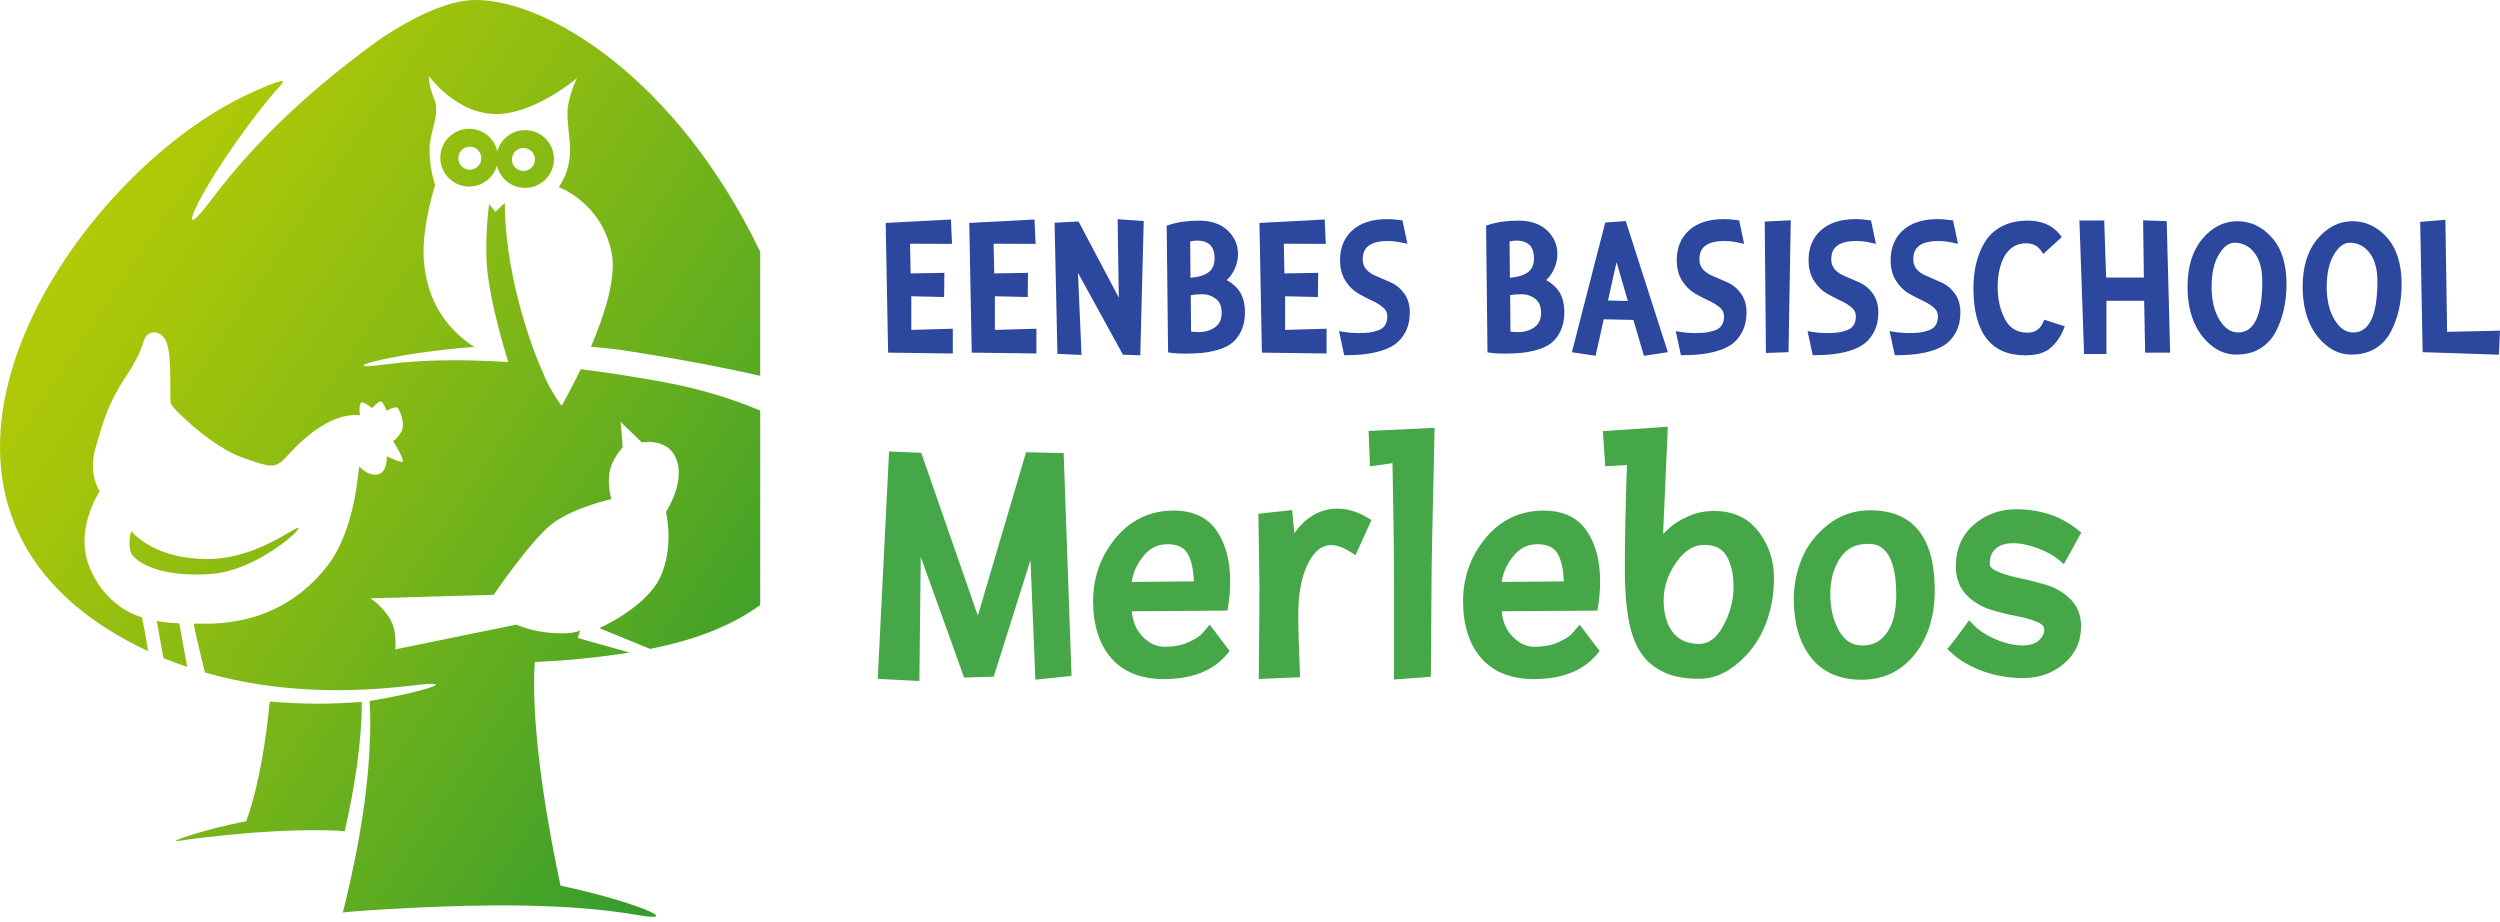 <?xml version="1.0" encoding="utf-8"?>
<!-- Generator: Adobe Illustrator 14.0.0, SVG Export Plug-In  -->
<!DOCTYPE svg PUBLIC "-//W3C//DTD SVG 1.1//EN" "http://www.w3.org/Graphics/SVG/1.1/DTD/svg11.dtd">
<svg version="1.1"
	 xmlns="http://www.w3.org/2000/svg" xmlns:xlink="http://www.w3.org/1999/xlink" xmlns:a="http://ns.adobe.com/AdobeSVGViewerExtensions/3.0/"
	 x="0px" y="0px" width="236px" height="87px" viewBox="0 0 236 87" enable-background="new 0 0 236 87" xml:space="preserve">
<defs>
</defs>
<polygon fill="#2C479E" points="86.027,27.966 89.125,28.039 89.151,25.756 85.966,25.811 85.907,23.007 89.871,23.024 
	89.767,20.719 83.607,21.045 83.837,33.288 89.945,33.369 89.945,31.032 86.027,31.141 "/>
<polygon fill="#2C479E" points="93.918,27.966 97.017,28.039 97.042,25.756 93.857,25.811 93.798,23.007 97.762,23.024 
	97.658,20.719 91.499,21.045 91.729,33.288 97.837,33.369 97.837,31.032 93.918,31.141 "/>
<polygon fill="#2C479E" points="105.616,28.097 101.815,20.908 99.553,21.027 99.82,33.404 102.097,33.507 101.763,25.759 
	106.006,33.485 107.643,33.539 107.968,20.87 105.504,20.694 "/>
<path fill="#2C479E" d="M115.802,26.444c0.256-0.237,0.472-0.518,0.646-0.839c0.278-0.517,0.42-1.059,0.42-1.611
	c0-0.878-0.332-1.636-0.986-2.25c-0.647-0.607-1.552-0.916-2.688-0.916c-1.084,0-2.035,0.134-2.827,0.399l-0.232,0.078l0.132,11.957
	l0.281,0.044c0.318,0.051,0.745,0.077,1.269,0.077c0.515,0,1.021-0.019,1.504-0.055c0.495-0.038,1.023-0.132,1.569-0.284
	c0.566-0.155,1.033-0.375,1.387-0.647c0.361-0.279,0.663-0.672,0.896-1.166c0.232-0.491,0.35-1.076,0.35-1.74
	c0-0.991-0.256-1.766-0.762-2.307C116.455,26.859,116.135,26.612,115.802,26.444 M113.483,27.777c0.496,0,0.924,0.146,1.309,0.445
	c0.358,0.28,0.533,0.709,0.533,1.313c0,0.6-0.196,1.037-0.6,1.336c-0.434,0.322-0.946,0.478-1.568,0.478
	c-0.256,0-0.497-0.017-0.719-0.051l-0.031-3.432C112.709,27.807,113.069,27.777,113.483,27.777 M114.228,23.116
	c0.283,0.259,0.426,0.688,0.426,1.276c0,0.586-0.183,1.012-0.559,1.304c-0.353,0.274-0.928,0.452-1.712,0.529l-0.03-3.436
	C113.173,22.62,113.811,22.734,114.228,23.116"/>
<polygon fill="#2C479E" points="121.312,27.966 124.41,28.039 124.437,25.756 121.25,25.811 121.192,23.007 125.155,23.024 
	125.052,20.719 118.893,21.045 119.122,33.288 125.23,33.369 125.23,31.032 121.312,31.141 "/>
<path fill="#2C479E" d="M131.319,26.672c-0.445-0.202-0.887-0.393-1.33-0.578c-0.907-0.358-1.349-0.879-1.349-1.592
	c0-0.752,0.246-1.751,2.368-1.751c0.42,0,0.872,0.053,1.343,0.155l0.508,0.112l-0.464-2.211l-0.236-0.031
	c-0.473-0.062-0.878-0.093-1.205-0.093c-1.397,0-2.498,0.349-3.271,1.038c-0.784,0.697-1.183,1.652-1.183,2.836
	c0,0.764,0.173,1.422,0.515,1.958c0.337,0.528,0.752,0.935,1.233,1.209c0.443,0.252,0.893,0.483,1.333,0.684
	c0.401,0.185,0.748,0.406,1.03,0.661c0.236,0.213,0.352,0.47,0.352,0.785c0,0.343-0.073,0.628-0.217,0.85
	c-0.143,0.217-0.343,0.37-0.612,0.467c-0.313,0.111-0.607,0.186-0.872,0.219c-0.548,0.068-1.539,0.085-2.371-0.052l-0.486-0.082
	l0.486,2.272h0.272c1.248,0,2.33-0.139,3.217-0.414c0.557-0.168,1.027-0.397,1.396-0.681c0.377-0.289,0.693-0.685,0.939-1.177
	c0.246-0.493,0.371-1.086,0.371-1.765c0-0.697-0.173-1.292-0.516-1.773C132.234,27.246,131.813,26.896,131.319,26.672"/>
<path fill="#2C479E" d="M145.953,26.443c0.255-0.237,0.471-0.517,0.644-0.839c0.28-0.518,0.422-1.06,0.422-1.611
	c0-0.878-0.332-1.635-0.986-2.25c-0.648-0.608-1.553-0.917-2.688-0.917c-1.084,0-2.035,0.134-2.828,0.399l-0.231,0.077l0.132,11.958
	l0.279,0.045c0.325,0.052,0.739,0.077,1.27,0.077c0.516,0,1.021-0.019,1.503-0.057c0.496-0.037,1.024-0.132,1.57-0.282
	c0.566-0.157,1.032-0.375,1.386-0.648c0.361-0.278,0.663-0.671,0.897-1.166c0.231-0.49,0.349-1.075,0.349-1.74
	c0-0.991-0.256-1.766-0.762-2.306C146.604,26.859,146.285,26.612,145.953,26.443 M143.635,27.776c0.496,0,0.924,0.146,1.309,0.446
	c0.357,0.28,0.532,0.71,0.532,1.313c0,0.601-0.196,1.038-0.599,1.336c-0.434,0.322-0.947,0.479-1.568,0.479
	c-0.257,0-0.497-0.017-0.72-0.051l-0.03-3.432C142.859,27.807,143.22,27.776,143.635,27.776 M144.378,23.117
	c0.283,0.258,0.427,0.688,0.427,1.276c0,0.585-0.184,1.012-0.56,1.303c-0.352,0.274-0.927,0.451-1.711,0.529l-0.03-3.436
	C143.324,22.621,143.961,22.735,144.378,23.117"/>
<path fill="#2C479E" d="M151.532,21.01l-3.146,12.24l2.238,0.339l0.77-3.448l2.799,0.061l0.993,3.383l2.259-0.337l-3.975-12.384
	L151.532,21.01z M153.669,28.417l-1.872-0.05l0.806-3.62L153.669,28.417z"/>
<path fill="#2C479E" d="M163.104,26.672c-0.445-0.202-0.887-0.393-1.33-0.578c-0.907-0.358-1.349-0.879-1.349-1.592
	c0-0.752,0.246-1.751,2.368-1.751c0.42,0,0.872,0.053,1.343,0.155l0.508,0.112l-0.465-2.211l-0.235-0.031
	c-0.473-0.062-0.878-0.093-1.205-0.093c-1.397,0-2.498,0.349-3.271,1.038c-0.784,0.697-1.183,1.652-1.183,2.836
	c0,0.764,0.173,1.422,0.515,1.958c0.337,0.528,0.752,0.935,1.233,1.209c0.443,0.252,0.893,0.483,1.333,0.684
	c0.401,0.185,0.748,0.406,1.03,0.661c0.236,0.213,0.352,0.47,0.352,0.785c0,0.343-0.073,0.628-0.217,0.85
	c-0.143,0.217-0.343,0.37-0.612,0.467c-0.313,0.111-0.607,0.186-0.873,0.219c-0.547,0.068-1.538,0.085-2.37-0.052l-0.486-0.082
	l0.486,2.272h0.272c1.248,0,2.33-0.139,3.217-0.414c0.557-0.168,1.027-0.397,1.396-0.681c0.377-0.289,0.693-0.685,0.939-1.177
	c0.246-0.493,0.371-1.086,0.371-1.765c0-0.697-0.173-1.292-0.516-1.773C164.019,27.246,163.598,26.896,163.104,26.672"/>
<polygon fill="#2C479E" points="166.705,33.322 168.837,33.243 169.048,20.792 166.589,20.917 "/>
<path fill="#2C479E" d="M175.549,26.672c-0.445-0.202-0.887-0.393-1.33-0.578c-0.907-0.358-1.349-0.879-1.349-1.592
	c0-0.752,0.245-1.751,2.367-1.751c0.421,0,0.872,0.053,1.344,0.155l0.507,0.112l-0.464-2.211l-0.236-0.031
	c-0.472-0.062-0.877-0.093-1.205-0.093c-1.396,0-2.498,0.349-3.271,1.038c-0.785,0.697-1.183,1.652-1.183,2.836
	c0,0.764,0.173,1.422,0.515,1.958c0.337,0.528,0.751,0.935,1.233,1.209c0.443,0.252,0.892,0.483,1.332,0.684
	c0.401,0.185,0.748,0.406,1.03,0.661c0.237,0.213,0.352,0.47,0.352,0.785c0,0.343-0.072,0.628-0.216,0.85
	c-0.143,0.217-0.343,0.37-0.612,0.467c-0.314,0.111-0.608,0.186-0.873,0.219c-0.547,0.068-1.539,0.085-2.37-0.052l-0.487-0.082
	l0.487,2.272h0.271c1.248,0,2.331-0.139,3.218-0.414c0.557-0.168,1.026-0.397,1.396-0.681c0.376-0.289,0.692-0.685,0.939-1.177
	c0.246-0.493,0.371-1.086,0.371-1.765c0-0.697-0.174-1.292-0.517-1.773C176.463,27.246,176.043,26.896,175.549,26.672"/>
<path fill="#2C479E" d="M183.295,26.672c-0.446-0.202-0.887-0.393-1.331-0.578c-0.906-0.358-1.348-0.879-1.348-1.592
	c0-0.752,0.245-1.751,2.367-1.751c0.421,0,0.872,0.053,1.344,0.155l0.507,0.112l-0.464-2.211l-0.236-0.031
	c-0.472-0.062-0.877-0.093-1.205-0.093c-1.396,0-2.498,0.349-3.271,1.038c-0.785,0.697-1.183,1.652-1.183,2.836
	c0,0.764,0.173,1.422,0.515,1.958c0.337,0.528,0.751,0.935,1.232,1.209c0.444,0.252,0.893,0.483,1.333,0.684
	c0.401,0.185,0.748,0.406,1.03,0.661c0.237,0.213,0.352,0.47,0.352,0.785c0,0.343-0.072,0.628-0.217,0.85
	c-0.142,0.217-0.342,0.37-0.611,0.467c-0.314,0.111-0.608,0.186-0.872,0.219c-0.548,0.068-1.54,0.085-2.371-0.052l-0.487-0.082
	l0.487,2.272h0.271c1.248,0,2.331-0.139,3.218-0.414c0.557-0.168,1.026-0.397,1.396-0.681c0.376-0.289,0.692-0.685,0.939-1.177
	c0.246-0.493,0.371-1.086,0.371-1.765c0-0.697-0.174-1.292-0.517-1.773C184.209,27.246,183.789,26.896,183.295,26.672"/>
<path fill="#2C479E" d="M192.856,30.457c-0.298,0.646-0.76,0.947-1.455,0.947c-0.965,0-1.651-0.399-2.101-1.222
	c-0.478-0.876-0.72-1.91-0.72-3.069c0-1.159,0.212-2.136,0.63-2.906c0.202-0.371,0.481-0.674,0.832-0.904
	c0.347-0.225,0.744-0.335,1.214-0.335c0.626,0,1.088,0.226,1.411,0.69l0.219,0.315l1.747-1.593l-0.192-0.245
	c-0.681-0.869-1.704-1.309-3.04-1.309c-0.908,0-1.714,0.177-2.395,0.527c-0.688,0.353-1.229,0.847-1.609,1.463
	c-0.732,1.174-1.104,2.644-1.104,4.369c0,4.22,1.646,6.359,4.891,6.359c1.046,0,1.85-0.234,2.387-0.698
	c0.517-0.443,0.923-1.017,1.207-1.705l0.14-0.336l-1.937-0.62L192.856,30.457z"/>
<polygon fill="#2C479E" points="202.309,20.797 202.381,26.198 198.819,26.198 198.638,20.809 196.297,20.809 196.737,33.419 
	198.849,33.419 198.849,28.393 202.409,28.393 202.501,33.292 204.863,33.292 204.537,20.875 "/>
<path fill="#2C479E" d="M211.203,20.882c-1.267,0-2.382,0.568-3.316,1.69c-0.918,1.103-1.384,2.607-1.384,4.469
	c0,2.388,0.704,4.219,2.09,5.439c0.736,0.658,1.578,0.993,2.5,0.993c0.902,0,1.677-0.201,2.304-0.596
	c0.623-0.395,1.112-0.934,1.45-1.598c0.664-1.265,1-2.77,1-4.475c0-1.865-0.458-3.332-1.363-4.357
	C213.569,21.409,212.465,20.882,211.203,20.882 M210.939,22.914c0.758,0,1.365,0.303,1.859,0.925
	c0.506,0.638,0.763,1.551,0.763,2.713c0,3.208-0.767,4.834-2.277,4.834c-0.681,0-1.249-0.376-1.738-1.15
	c-0.513-0.812-0.773-1.875-0.773-3.159c0-1.285,0.239-2.324,0.712-3.088C209.931,23.266,210.407,22.914,210.939,22.914"/>
<path fill="#2C479E" d="M222.069,20.882c-1.267,0-2.382,0.568-3.315,1.69c-0.918,1.103-1.383,2.607-1.383,4.469
	c0,2.388,0.703,4.219,2.089,5.439c0.736,0.658,1.579,0.993,2.5,0.993c0.901,0,1.676-0.201,2.303-0.596
	c0.624-0.395,1.112-0.934,1.45-1.598c0.664-1.265,1.001-2.77,1.001-4.475c0-1.865-0.459-3.332-1.363-4.357
	C224.437,21.409,223.333,20.882,222.069,20.882 M221.807,22.914c0.757,0,1.365,0.303,1.859,0.925
	c0.505,0.638,0.762,1.551,0.762,2.713c0,3.208-0.766,4.834-2.276,4.834c-0.682,0-1.25-0.376-1.738-1.15
	c-0.514-0.812-0.773-1.875-0.773-3.159c0-1.285,0.239-2.324,0.711-3.088C220.797,23.266,221.273,22.914,221.807,22.914"/>
<polygon fill="#2C479E" points="231.009,31.325 230.845,20.744 228.467,20.946 228.697,33.244 235.896,33.484 236,31.215 "/>
<polygon fill="#46A748" points="96.859,42.691 92.31,58.122 86.964,42.746 83.928,42.617 82.858,64.08 86.79,64.289 86.919,52.565 
	91.01,63.962 93.805,63.879 97.279,52.869 97.74,64.159 101.154,63.808 100.41,42.772 "/>
<path fill="#46A748" d="M115.937,57.227c0.127-0.767,0.191-1.554,0.191-2.34c0-1.929-0.419-3.526-1.246-4.749
	c-0.868-1.285-2.241-1.938-4.08-1.938c-2.229,0-4.081,0.879-5.504,2.61c-1.398,1.703-2.108,3.703-2.108,5.945
	c0,2.248,0.572,4.049,1.698,5.353c1.146,1.326,2.824,1.998,4.987,1.998c2.658,0,4.661-0.789,5.952-2.347l0.255-0.307l-1.885-2.482
	l-0.784,0.906c-0.244,0.244-0.677,0.505-1.286,0.777c-0.602,0.269-1.338,0.404-2.19,0.404c-0.788,0-1.487-0.337-2.135-1.03
	c-0.563-0.602-0.878-1.365-0.958-2.323l9.023-0.062L115.937,57.227z M107.821,52.639c0.637-0.853,1.414-1.267,2.378-1.267
	c0.938,0,1.563,0.292,1.914,0.893c0.346,0.597,0.544,1.477,0.587,2.616l-5.866,0.053C106.944,54.139,107.276,53.37,107.821,52.639"
	/>
<path fill="#46A748" d="M126.287,48.016c-1.63,0-3.004,0.776-4.101,2.313l-0.206-2.181l-3.189,0.354l0.1,6.786
	c0,2.166-0.021,4.874-0.062,8.278l-0.007,0.531l3.911-0.168l-0.023-0.506c-0.102-2.201-0.153-4.024-0.153-5.416
	c0-1.349,0.145-2.533,0.429-3.523c0.276-0.963,0.662-1.73,1.146-2.279c0.916-1.038,2.075-0.915,3.338-0.109l0.489,0.313l1.509-3.319
	l-0.388-0.231C128.139,48.299,127.199,48.016,126.287,48.016"/>
<path fill="#46A748" d="M129.329,44.03l2.122-0.309c0.094,4.587,0.142,8.331,0.142,11.135v9.29l3.479-0.261l0.064-8.967
	c0-1.359,0.094-6.067,0.278-13.991l0.013-0.541l-6.233,0.297L129.329,44.03z"/>
<path fill="#46A748" d="M150.861,57.226c0.127-0.766,0.191-1.552,0.191-2.339c0-1.929-0.419-3.526-1.246-4.748
	c-0.868-1.286-2.241-1.938-4.079-1.938c-2.23,0-4.082,0.878-5.505,2.61c-1.399,1.702-2.109,3.702-2.109,5.944
	c0,2.248,0.572,4.049,1.7,5.353c1.146,1.325,2.823,1.998,4.986,1.998c2.659,0,4.661-0.79,5.951-2.347l0.256-0.308l-1.884-2.481
	l-0.785,0.906c-0.244,0.244-0.677,0.505-1.286,0.777c-0.602,0.268-1.339,0.404-2.19,0.404c-0.789,0-1.487-0.338-2.135-1.03
	c-0.563-0.602-0.878-1.365-0.958-2.323l9.022-0.061L150.861,57.226z M142.746,52.639c0.637-0.853,1.415-1.267,2.379-1.267
	c0.938,0,1.563,0.292,1.913,0.894c0.347,0.596,0.543,1.475,0.587,2.616l-5.866,0.053C141.869,54.139,142.2,53.369,142.746,52.639"/>
<path fill="#46A748" d="M161.799,48.232c-0.828,0-1.618,0.16-2.348,0.474c-0.723,0.312-1.276,0.637-1.689,0.993
	c-0.226,0.194-0.479,0.43-0.767,0.712l0.449-10.127l-6.133,0.411l0.22,3.32l2.05-0.121c-0.132,3.888-0.198,7.183-0.198,9.804
	c0,2.796,0.259,4.947,0.769,6.391c0.289,0.844,0.692,1.558,1.199,2.122c0.513,0.568,1.183,1.027,1.99,1.364
	c0.799,0.333,1.831,0.502,3.067,0.502c1.294,0,2.539-0.509,3.699-1.514c1.128-0.977,1.979-2.17,2.533-3.547
	c0.547-1.362,0.824-2.86,0.824-4.453c0-1.642-0.487-3.111-1.448-4.37C165.024,48.892,163.605,48.232,161.799,48.232 M160.439,60.781
	c-1.125,0-1.945-0.351-2.509-1.074c-0.585-0.749-0.882-1.768-0.882-3.027c0-1.268,0.406-2.484,1.206-3.619
	c0.772-1.094,1.628-1.626,2.618-1.626c0.977,0,1.656,0.322,2.076,0.986c0.462,0.729,0.696,1.741,0.696,3.007
	c0,1.275-0.338,2.525-1.003,3.71C162.021,60.243,161.301,60.781,160.439,60.781"/>
<path fill="#46A748" d="M176.542,48.17c-1.511,0-2.859,0.463-4.007,1.377c-1.125,0.896-1.951,1.978-2.456,3.217
	c-0.496,1.22-0.748,2.495-0.748,3.792c0,2.269,0.54,4.114,1.604,5.485c1.096,1.411,2.706,2.127,4.787,2.127
	c2.08,0,3.777-0.813,5.047-2.416c1.241-1.567,1.871-3.597,1.871-6.031C182.641,50.71,180.589,48.17,176.542,48.17 M178.098,59.767
	c-0.573,0.786-1.32,1.168-2.282,1.168c-0.939,0-1.65-0.435-2.177-1.328c-0.569-0.967-0.857-2.149-0.857-3.516
	c0-1.354,0.318-2.512,0.948-3.44c0.596-0.882,1.444-1.31,2.596-1.31c0.663,0,2.68,0,2.68,4.813
	C179.005,57.726,178.7,58.942,178.098,59.767"/>
<path fill="#46A748" d="M193.047,55.175c-0.859-0.249-1.73-0.465-2.587-0.643c-0.801-0.166-1.485-0.382-2.035-0.642
	c-0.592-0.281-0.592-0.566-0.592-0.674c0-0.634,0.185-1.1,0.564-1.425c0.404-0.346,0.935-0.512,1.62-0.512
	c0.737,0,1.539,0.165,2.384,0.49c0.848,0.328,1.505,0.693,1.951,1.084l0.471,0.412l1.65-2.988l-0.328-0.267
	c-1.59-1.283-3.547-1.934-5.818-1.934c-1.54,0-2.884,0.488-3.994,1.451c-1.13,0.982-1.703,2.306-1.703,3.936
	c0,1.099,0.339,2.007,1.007,2.699c0.634,0.656,1.408,1.128,2.303,1.398c0.826,0.252,1.666,0.459,2.494,0.615
	c0.771,0.146,1.436,0.344,1.975,0.584c0.503,0.225,0.567,0.483,0.567,0.684c0,0.362-0.165,0.691-0.504,1.007
	c-0.723,0.67-2.33,0.635-4.037-0.082c-0.891-0.372-1.608-0.838-2.134-1.383l-0.418-0.435l-0.354,0.489
	c-0.689,0.952-1.159,1.576-1.396,1.853l-0.313,0.364l0.35,0.33c0.768,0.725,1.768,1.316,2.969,1.76
	c1.193,0.44,2.5,0.665,3.884,0.665c1.443,0,2.717-0.45,3.783-1.338c1.096-0.91,1.65-2.107,1.65-3.555
	c0-1.043-0.347-1.912-1.032-2.585C194.779,55.903,193.979,55.445,193.047,55.175"/>
<linearGradient id="SVGID_1_" gradientUnits="userSpaceOnUse" x1="-14.855" y1="7.402" x2="73.09" y2="66.613">
	<stop  offset="0" style="stop-color:#C8D100"/>
	<stop  offset="0.127" style="stop-color:#C0CE02"/>
	<stop  offset="0.322" style="stop-color:#AAC709"/>
	<stop  offset="0.562" style="stop-color:#87BA14"/>
	<stop  offset="0.834" style="stop-color:#56A923"/>
	<stop  offset="1" style="stop-color:#359D2D"/>
</linearGradient>
<path fill="url(#SVGID_1_)" d="M43.492,0.131C43.937,0.044,44.417,0,44.934,0c6.673,0.001,18.929,7.328,26.829,23.775V35.48
	c-2.983-0.692-7.1-1.503-12.381-2.327c-1.191-0.187-2.396-0.322-3.597-0.423c1.282-2.998,2.418-6.518,1.958-8.848
	c-0.946-4.777-4.996-6.217-4.996-6.217c0.196-0.344,0.97-1.295,1.064-3.266c0.061-1.295-0.424-3.323-0.172-4.528
	c0.336-1.606,0.825-2.487,0.825-2.487s-4.079,3.472-7.773,3.382c-3.695-0.089-6.204-3.592-6.204-3.592s-0.058,0.835,0.552,2.316
	c0.452,1.1-0.302,2.75-0.47,4.117c-0.134,2.339,0.567,3.889,0.504,3.854c-0.196,0.667-1.247,4.12-1.071,6.986
	c0.272,4.45,2.67,6.949,4.768,8.299c-8.33,0.635-13.581,2.355-8.436,1.659c3.568-0.483,7.59-0.487,11.661-0.223
	c-0.003,0-0.008-0.002-0.011-0.003c-0.005-0.013-0.201-0.622-0.472-1.573c-0.449-1.574-1.101-4.081-1.426-6.376
	c-0.451-3.174,0.085-6.96,0.085-6.96l0.6,0.72l0.881-0.838c0.011,1.407,0.096,4.439,1.188,8.836c0.427,1.717,0.9,3.241,1.369,4.56
	c0.245,0.689,0.488,1.319,0.723,1.894c0.197,0.481,0.39,0.928,0.57,1.325c0.499,1.098,1.436,2.513,1.532,2.515
	c0.216-0.381,0.684-1.238,1.157-2.164c0.195-0.38,0.403-0.797,0.617-1.241c0.005-0.009,0.01-0.02,0.014-0.029
	c2.544,0.326,5.021,0.716,7.318,1.122c4.273,0.754,7.515,1.888,9.624,2.789v18.357c-3.1,2.268-6.952,3.458-10.392,4.14l-4.797-1.96
	c0,0,4.418-1.941,5.755-4.819c1.339-2.878,0.537-6.157,0.537-6.157s2.036-3.047,0.824-5.315c-0.879-1.646-3.1-1.244-3.1-1.244
	l-2.008-1.941l0.201,2.409c0,0-1.05,1.11-1.248,2.373c-0.205,1.312,0.177,2.513,0.177,2.513s-3.681,0.804-5.689,2.41
	c-2.008,1.605-5.422,6.626-5.422,6.626l-11.646,0.334c0,0,0.87,0.469,1.74,1.741c0.87,1.271,0.603,3.078,0.603,3.078l11.445-2.343
	c0,0,1.406,0.669,3.48,0.803c2.074,0.135,2.543-0.268,2.543-0.268l-0.232,0.728l4.888,1.378c-0.33,0.052-0.656,0.101-0.971,0.145
	c-4.542,0.665-7.97,0.739-7.97,0.739c-0.445,6.807,1.542,16.987,2.433,21.118c7.142,1.537,11.759,3.552,7.238,2.769
	c-6.579-1.14-14.826-0.997-21.4-0.664c-4.162,0.21-5.773,0.358-6.391,0.436c0,0-0.001,0-0.002,0.001
	c0.374-1.463,1.03-4.2,1.595-7.435c0.679-3.892,1.174-8.573,0.936-12.54c4.081-0.63,9.35-2.102,3.95-1.449
	c-5.704,0.688-12.65,0.733-19.497-1.237c-0.377-1.505-0.869-3.6-1.065-4.597c0.08-0.022,0.3-0.019,0.633-0.014
	c1.931,0.027,7.654,0.055,11.941-5.394c2.781-3.535,2.926-9.22,3.08-9.43c0.183,0.2,0.879,0.89,1.699,0.747
	c0.958-0.166,0.883-1.731,0.883-1.731s1.332,0.655,1.478,0.521c0.219-0.202-0.881-1.938-0.881-1.938s0.594-0.401,0.844-1.071
	c0.276-0.739-0.264-1.988-0.451-2.093c-0.278-0.153-1.003,0.296-1.003,0.296s-0.329-0.834-0.539-0.887
	c-0.206-0.05-0.841,0.622-0.841,0.622s-0.804-0.643-1.019-0.513c-0.181,0.11-0.198,0.708-0.122,1.193
	c-3.654-0.327-6.927,4.036-7.377,4.357c-0.758,0.54-0.979,0.626-3.773-0.375c-2.794-1.001-6.584-4.598-6.709-5.096
	c-0.126-0.5,0.116-4.354-0.369-5.672c-0.485-1.319-1.591-1.192-1.981-0.638c-0.391,0.553-0.159,1.177-1.919,3.821
	c-1.759,2.645-2.217,4.601-2.83,6.669c-0.744,2.511,0.393,4.111,0.393,4.111s-2.351,3.485-1.041,6.976
	c1.488,3.966,4.785,4.854,5.028,4.932c0.127,0.638,0.347,1.67,0.578,3.193c-1.38-0.646-2.743-1.38-4.072-2.239
	C-11.576,45.344,6.252,17.897,22.151,9.526c1.547-0.815,4.214-1.99,4.546-1.873c0.08,0.228-0.738,0.938-1.356,1.71
	c-6.47,8.068-9.443,14.907-5.32,9.404c4.225-5.64,9.774-10.744,16.165-15.289C39.099,1.596,41.412,0.536,43.492,0.131
	 M15.426,62.122c0.745,0.309,1.496,0.581,2.248,0.836c-0.237-1.261-0.515-2.751-0.742-4.108c-0.568-0.054-1.558-0.087-2.137-0.239
	C14.938,59.401,15.189,60.844,15.426,62.122 M23.237,77.535c-3.456,0.609-7.991,2.114-6.244,1.827
	c1.97-0.324,5.615-0.649,6.821-0.753c1.041-0.074,2.692-0.18,4.139-0.217c2.006-0.054,3.956-0.005,4.588,0.074
	c0.865-3.785,1.635-8.37,1.609-12.208c-2.901,0.217-5.163,0.25-8.688-0.033C25.2,69.04,24.566,73.898,23.237,77.535 M19.608,52.774
	c-4.792,0-6.89-2.228-7.188-2.621c-0.071-0.094-0.501,1.708,0.182,2.39c1.24,1.241,3.929,1.902,7.383,1.635
	c4.188-0.323,8.587-4.244,8.163-4.347c-0.005-0.002-0.011-0.002-0.017-0.002C27.693,49.829,24.055,52.774,19.608,52.774
	 M49.389,16.14c0.009,0,0.018,0,0.027,0c0.587,0,1.069-0.468,1.083-1.059c0.015-0.599-0.459-1.096-1.057-1.11
	c-0.6-0.015-1.098,0.459-1.112,1.059C48.316,15.628,48.79,16.125,49.389,16.14 M44.323,16.018c0.009,0,0.018,0,0.027,0
	c0.587,0,1.069-0.469,1.083-1.06c0.015-0.599-0.459-1.097-1.059-1.112c-0.599-0.014-1.096,0.46-1.111,1.059
	C43.25,15.506,43.724,16.003,44.323,16.018 M41.564,14.818c0.036-1.483,1.25-2.662,2.725-2.662c0.022,0,0.044,0.001,0.067,0.002
	c1.274,0.03,2.319,0.931,2.59,2.119c0.327-1.173,1.415-2.022,2.689-1.992c1.505,0.036,2.696,1.287,2.659,2.792
	c-0.037,1.505-1.286,2.696-2.792,2.66c-1.274-0.032-2.319-0.932-2.589-2.12c-0.327,1.173-1.415,2.023-2.689,1.992
	c-0.604-0.015-1.155-0.226-1.597-0.569c-0.021-0.031-0.041-0.062-0.06-0.093l-0.026,0.026
	C41.928,16.459,41.544,15.681,41.564,14.818"/>
</svg>
